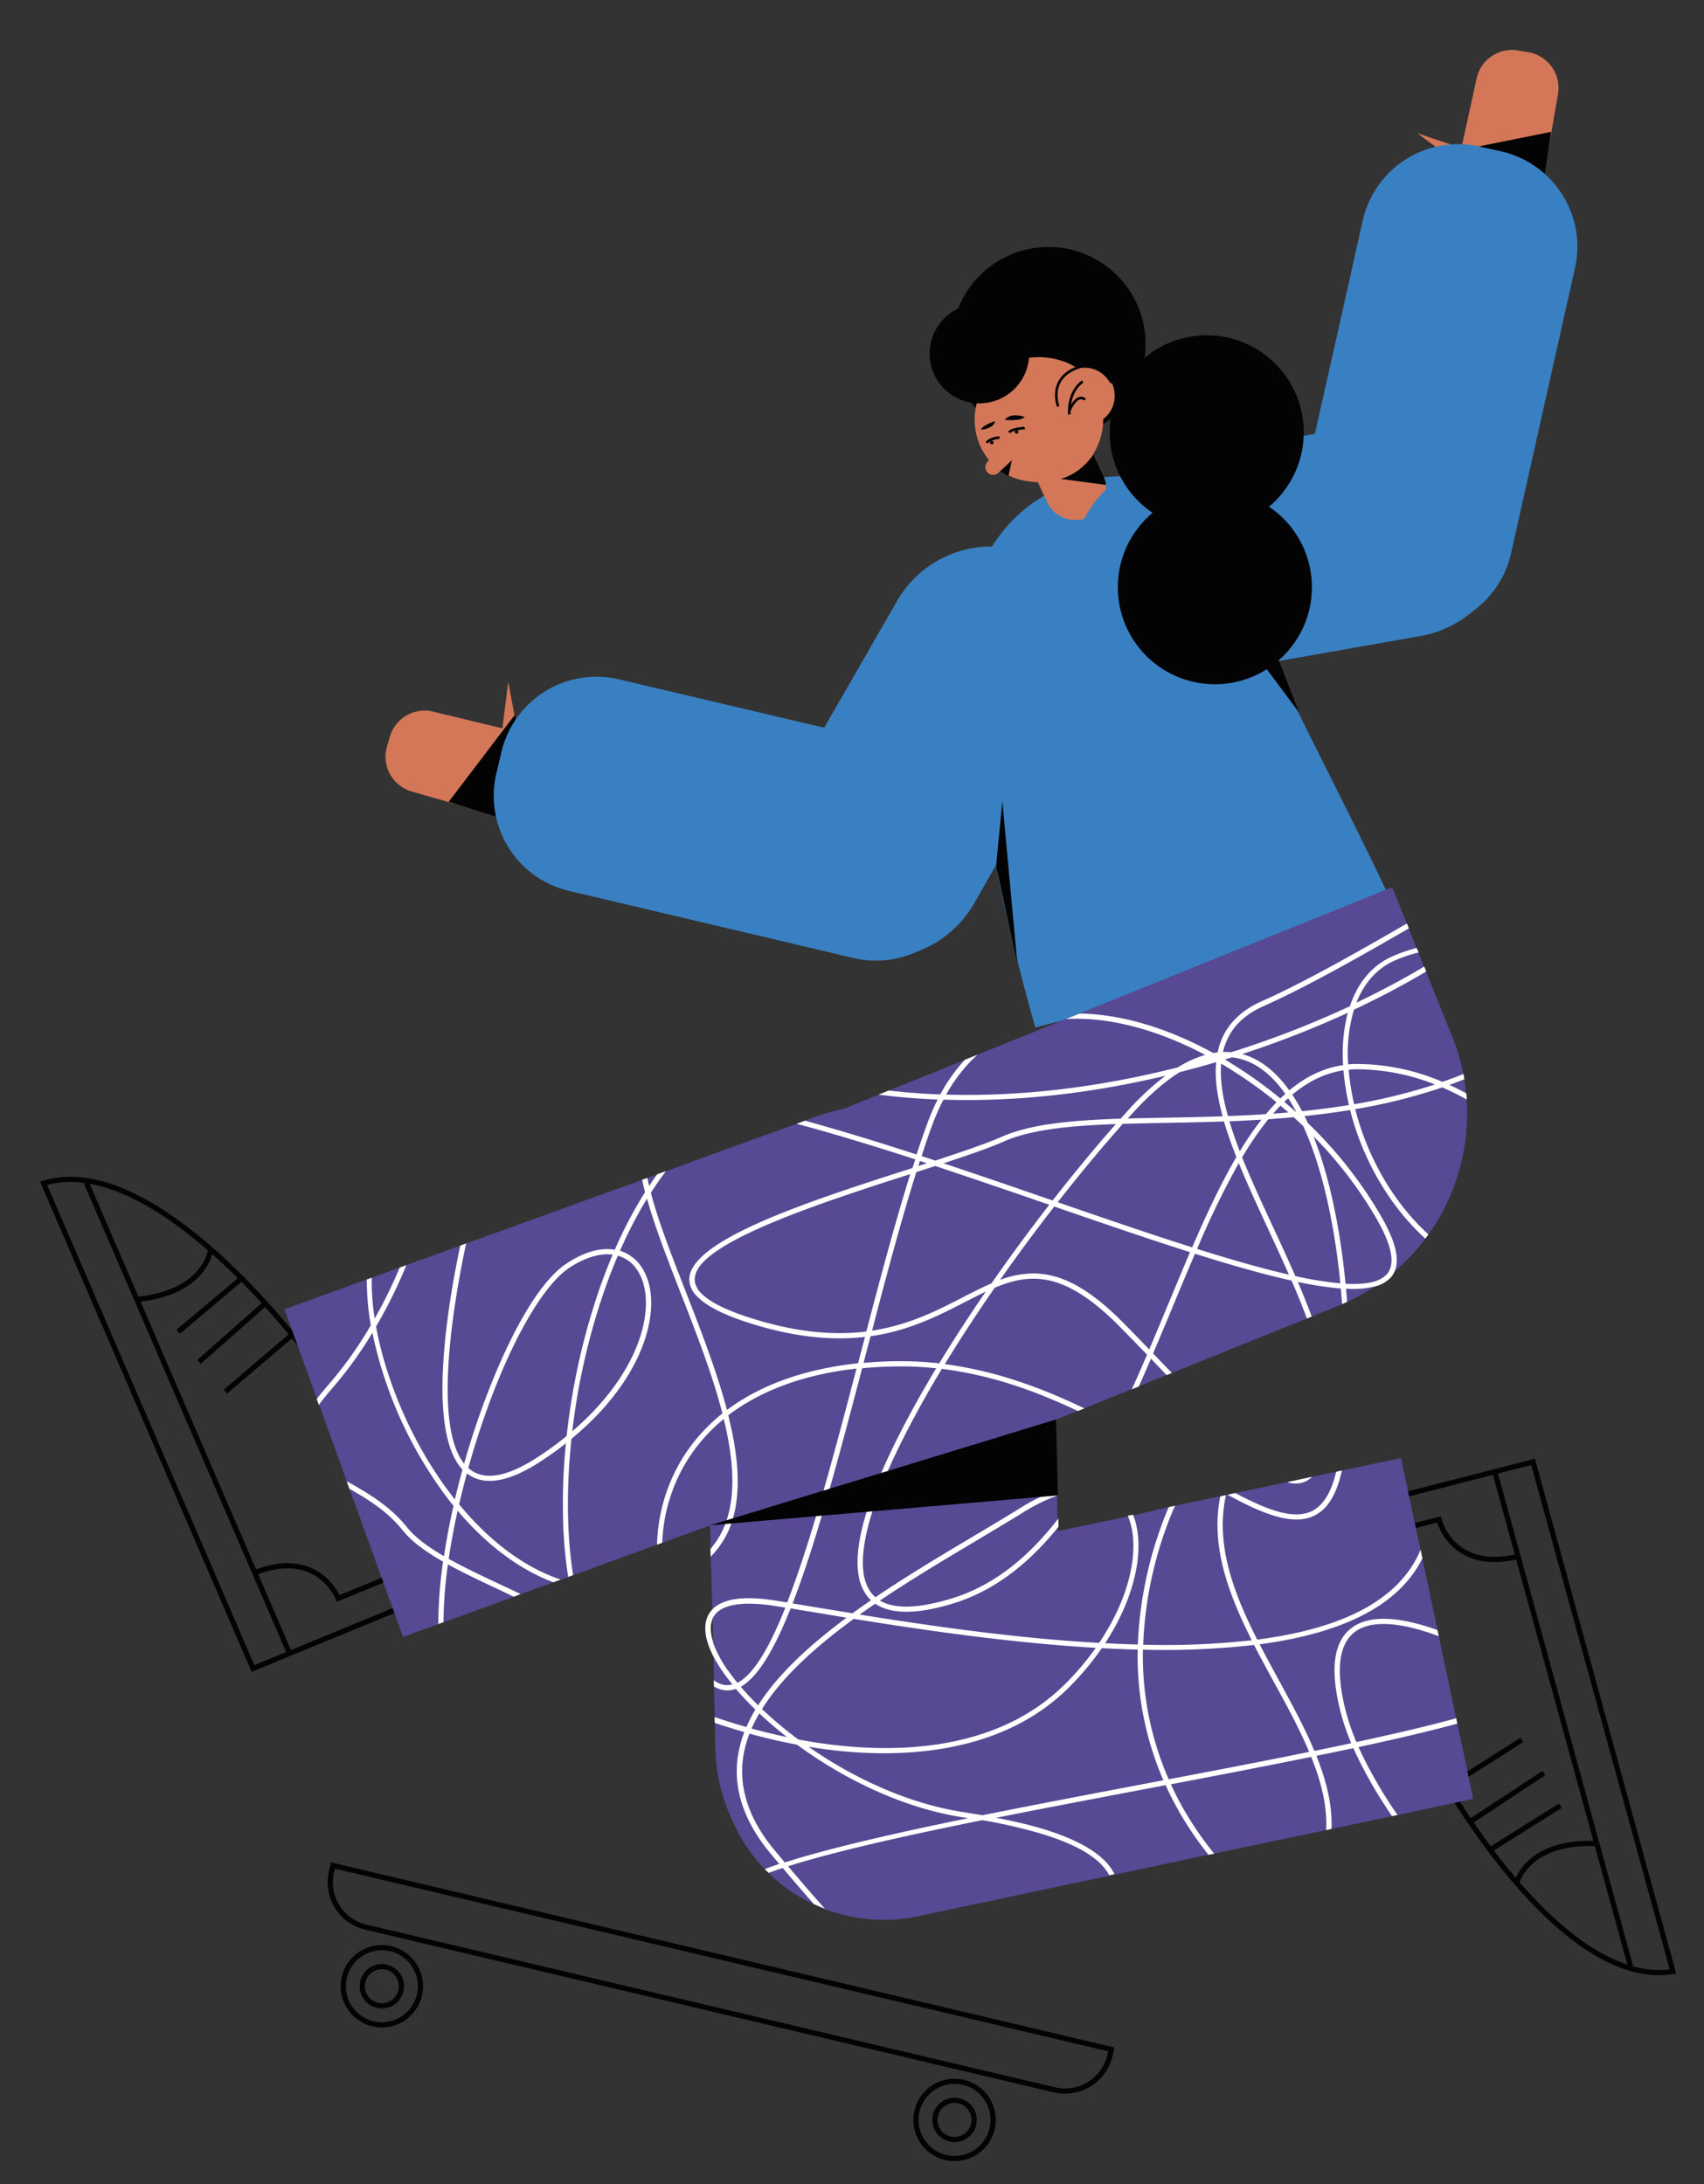 <svg id="personajes" xmlns="http://www.w3.org/2000/svg" viewBox="0 0 654.34 838.61"><rect x="0" y="0" width="654.34" height="838.61" fill="#333333" stroke="none"/><title>Mesa de trabajo 37</title><circle cx="402.63" cy="132.09" r="37.26" fill="#030303"/><path d="M408.51,671.39c0,1,0,1.94-.09,2.89l0,.46c0,.7-.1,1.39-.16,2.09,0,.39-.08.77-.13,1.16a60.16,60.16,0,0,1-1.87,9.8l-.09.36c-.12.42-.24.84-.37,1.27-.08.25-.15.51-.24.75-.14.46-.29.92-.45,1.37-.24.74-.5,1.46-.78,2.18a63.53,63.53,0,0,1-4,8.61c-.32.59-.66,1.17-1,1.75A66.54,66.54,0,0,1,384.82,721c-.41.34-.81.67-1.23,1-.62.51-1.27,1-1.91,1.48l-1.12.8c-1.66,1.17-3.36,2.27-5.14,3.29A65.19,65.19,0,0,1,363.31,733h0c-1.25.42-2.53.8-3.82,1.15h0a67.93,67.93,0,0,1-11.83,2.1c-1.45.13-2.9.22-4.38.25-1.3,0-2.6,0-3.88,0a67.7,67.7,0,0,1-16.78-2.67l-.46-.12-1.6-.51L320,733c-.84-.28-1.66-.57-2.49-.89h0c-.74-.28-1.44-.56-2.17-.87l-.16-.07c-1.54-.65-3.06-1.36-4.54-2.13-.7-.36-1.4-.74-2.08-1.13h0a66.55,66.55,0,0,1-12.26-8.86h0l-.11-.1c-.41-.36-.83-.75-1.23-1.14a2,2,0,0,1-.25-.25l-.09-.09h0c-1.25-1.21-2.45-2.46-3.6-3.77-.44-.51-.86-1-1.28-1.54-.29-.33-.56-.67-.83-1l-.33-.42c-.24-.3-.47-.61-.71-.93a65,65,0,0,1-7.12-11.95c-.18-.37-.35-.74-.51-1.12-.27-.6-.53-1.2-.75-1.82-.14-.32-.27-.64-.4-1a.88.88,0,0,1-.05-.15A64.45,64.45,0,0,1,275.42,680c-.12-.83-.23-1.67-.31-2.53s-.19-2-.25-3h0c0-.55-.06-1.09-.08-1.63v-.19l-.08-3.2-.07-2.66h0l-.05-2.15,0-.69-.06-2.31-.05-2.22-.22-8.67-.05-2,0-1.12-.05-2.4-.09-3.89,0-1.07,0-1-.08-3.39h0l-.13-5.48h0l-.22-8.67-.09-3.51-.08-3.28-.06-2.2L273,600.27l-.06-2.47v-.63l-.06-2.34v-.57l-.21-8.46-.36-14.33v-.1l0-1.66-.06-2.47-.31-12.31h0l0-1.82-.06-2.41-.07-2.8-.07-2.54-.25-10.16-.05-2.22L271,522.21l-.13-5v0l0-1.4-.06-2.36,0-.9-.31-12.37-.06-2.54-.13-5.2c0-1.11,0-2.22,0-3.34,0-.65,0-1.32.08-2,.06-1,.14-2.06.25-3.08s.22-1.91.36-2.86a65.14,65.14,0,0,1,12.62-29.81l0,0s0,0,0,0a66.12,66.12,0,0,1,18-16.29h0l.7-.42c.57-.34,1.15-.69,1.75-1,1-.58,2.1-1.14,3.18-1.67.92-.46,1.86-.89,2.81-1.3A67.24,67.24,0,0,1,321,426.91h0a68.34,68.34,0,0,1,26.59-1.14l.08,0h.1c1,.16,2,.33,2.93.53.7.14,1.38.28,2.05.45,1.56.37,3.1.79,4.62,1.27.64.2,1.27.41,1.9.63A66.49,66.49,0,0,1,378.4,439c.62.46,1.22.95,1.82,1.46s1.43,1.2,2.13,1.83c1,.95,2,1.91,3,2.93.62.63,1.23,1.29,1.84,2a68.6,68.6,0,0,1,4.72,5.88c.38.53.76,1.07,1.12,1.62.68,1,1.33,2.05,1.94,3.1h0c.51.86,1,1.73,1.47,2.62.68,1.3,1.33,2.62,1.93,4,.23.53.47,1.06.69,1.6.14.34.28.67.41,1,.29.73.56,1.46.82,2.2a61.52,61.52,0,0,1,1.85,6.2c.15.64.3,1.28.43,1.92A65.48,65.48,0,0,1,404,488.2c0,.34,0,.68,0,1v.63l.06,2V492l0,1.24,0,1,0,1,.42,16.53.13,4.88.05,1.72.26,10.82.06,2,.09,4.52,0,.82,0,1.39,0,.6,0,1.89.12,4.82.15,5.89.07,2.95.29,11.05v0h0l.08,3v.1l.1,3.93v.11l.05,2,.05,2.14.07,3.46,0,1.08.06,2.21.06,2.38h0l0,.73,0,1.44.06,2.22,0,1.32,0,1.66.06,2.31.08,3.42.05,1.93.17,6.7.47,19.26.09,3.36,0,1.14,0,.86.22,8.73.12,4.76.06,2.3.06,2.69.16,6.25.26,10.61.05,1.9C408.51,669.84,408.52,670.62,408.51,671.39Z" fill="#574994"/><path d="M116.13,517.44s-56.93-76.16-99.4-63.09l80.42,186.3,60.54-24.93Z" fill="none" stroke="#030303" stroke-miterlimit="10" stroke-width="2"/><line x1="33.14" y1="454.04" x2="110.95" y2="634.32" fill="none" stroke="#030303" stroke-miterlimit="10" stroke-width="2"/><line x1="111.59" y1="513.01" x2="86.59" y2="534.33" fill="none" stroke="#030303" stroke-miterlimit="10" stroke-width="2"/><line x1="101.45" y1="500.85" x2="76.41" y2="522.94" fill="none" stroke="#030303" stroke-miterlimit="10" stroke-width="2"/><line x1="93.22" y1="490.49" x2="68.4" y2="511.36" fill="none" stroke="#030303" stroke-miterlimit="10" stroke-width="2"/><path d="M80.83,480.06s-2,16.27-28,18.83" fill="none" stroke="#030303" stroke-miterlimit="10" stroke-width="2"/><path d="M154.66,603.55l-24.78,10.19s-7.57-19.28-31.74-10" fill="none" stroke="#030303" stroke-miterlimit="10" stroke-width="2"/><path d="M401.51,495.94a63.3,63.3,0,0,1-2.19,15.25c-.22.81-.46,1.62-.71,2.42-.18.61-.39,1.23-.6,1.84l0,0s0,0,0,0c-.43,1.28-.92,2.54-1.44,3.77a63.13,63.13,0,0,1-3.64,7.32c-.29.47-.56.94-.86,1.4-.46.75-.94,1.49-1.43,2.21s-.79,1.15-1.21,1.71a62.3,62.3,0,0,1-19.47,17.57l-1.19.67-.56.3c-.4.22-.81.43-1.22.63-1,.5-1.94,1-2.92,1.41h0c-.82.37-1.66.71-2.53,1-.38.17-.79.32-1.19.48l-.49.17-2,.71-.3.11-1.88.68-4.38,1.58-3.29,1.2-5,1.82-2.67,1h0L335.45,563l-6.07,2.2-1.43.52-.45.16-1.14.41L321,568.24l-1.65.61h0l-2.33.85-16.37,5.93-.32.12-1.26.45-.84.3-1.8.65-10.8,3.92-2.59.94-1.43.52-2.47.89h0l-6.49,2.35-.05,0-2.43.87-7.42,2.69-1.94.71-2.52.91-2.53.91,0,0-1.43.52-2,.73-17.5,6.34-1.65.59-3.25,1.19L228,602l-7.94,2.87-1.89.69-2.85,1h0l-.46.17-1.93.7-.44.16-4.86,1.76-1.57.57-1.19.43-2,.73-2.95,1.07-2.62,1-8.61,3.12-1.8.65-2.44.88-1.86.68-3.13,1.13h0l-2.31.83-2.5.9-1.76.64-2.59.94-2,.71L154.8,628.5l-.58-1.56h0L153,623.59v0h0l-16.74-46.21-.94-2.55-1.14-3.17h0l-1-2.87-.82-2.26-.53-1.48-.89-2.46L130,560l-6.78-18.73-.59-1.58-.11-.3-.81-2.25-12.47-34.41L131,494.86l1.93-.7.94-.34,1.51-.56,5.55-2,1.89-.68,2.51-.91,1.94-.7,6.28-2.28,2.56-.93,12.46-4.52,1.54-.55,6.7-2.43,2.25-.82,11.12-4,.42-.14,1.46-.52.1-.05,2.27-.82,2.56-.93,26.44-9.59,2.11-.76,4.59-1.66,6.58-2.38.94-.34.1,0h0l.5-.18,3.44-1.24,5-1.8,2-.71,3.77-1.37,3.36-1.21h0L265.87,446l2.22-.81,20.64-7.49,2.43-.87,6.59-2.4.3-.11,1.58-.56.58-.21.5-.19,1.07-.37,4-1.46h0l3.27-1.19,5.13-1.86c.29-.11.6-.22.9-.31q.94-.35,1.89-.63c1.25-.38,2.5-.74,3.76-1.05,1-.23,1.92-.44,2.88-.62,1.48-.3,2.94-.53,4.42-.7a61.14,61.14,0,0,1,13.78-.19c1.75.17,3.48.4,5.2.72h0l.52.1.08,0h.1c1.16.23,2.31.5,3.46.78.56.15,1.12.29,1.69.46q2.18.62,4.29,1.38c.63.22,1.25.46,1.87.71a64.5,64.5,0,0,1,7.1,3.32c.63.35,1.25.69,1.86,1.06.8.47,1.58.95,2.35,1.46.53.34,1,.69,1.56,1.06q2.44,1.69,4.72,3.62c.58.49,1.15,1,1.71,1.51a62.2,62.2,0,0,1,12.16,15.09h0c.49.85,1,1.71,1.41,2.6.1.18.19.36.28.54.24.48.49,1,.72,1.45.85,1.79,1.62,3.65,2.31,5.55l.41,1.17.69,1.86.28.78.14.38.65,1.8.15.44.12.34.21.55c.07.23.15.47.23.7a62.87,62.87,0,0,1,3.1,14.91c.07.67.12,1.35.15,2,0,.22,0,.43,0,.65,0,.68.05,1.34.06,2s0,1.26,0,1.9c0,0,0,0,0,0Z" fill="#574994"/><path d="M552.76,680.7s45.78,83.35,89.66,76.31L588.71,561.33,525.28,577.6Z" fill="none" stroke="#030303" stroke-miterlimit="10" stroke-width="2"/><line x1="626.13" y1="755.04" x2="574.16" y2="565.69" fill="none" stroke="#030303" stroke-miterlimit="10" stroke-width="2"/><line x1="556.65" y1="685.72" x2="584.37" y2="668.09" fill="none" stroke="#030303" stroke-miterlimit="10" stroke-width="2"/><line x1="564.99" y1="699.18" x2="592.87" y2="680.79" fill="none" stroke="#030303" stroke-miterlimit="10" stroke-width="2"/><line x1="571.7" y1="710.58" x2="599.18" y2="693.37" fill="none" stroke="#030303" stroke-miterlimit="10" stroke-width="2"/><path d="M582.52,722.64s4.25-15.84,30.31-14.76" fill="none" stroke="#030303" stroke-miterlimit="10" stroke-width="2"/><path d="M526.6,590.07l25.95-6.64s4.81,20.15,30,14.3" fill="none" stroke="#030303" stroke-miterlimit="10" stroke-width="2"/><path d="M565.69,690.73l-2.71.57-2.83.59-13.91,3-1.94.4-4.25.91-1.58.32-1.81.38-2.11.44-.41.09-1.95.42-20.89,4.42-2.06.44-5.31,1.12-1.6.33L493.48,706l-2.26.47L481,708.62l-1.62.34-10.1,2.13-2.15.45-.86.18-2.19.46-7.54,1.59-2.93.63-6.78,1.43-2.19.47-3.19.66-1.91.41L433,718.75l-1.63.35-3.29.69-2,.43-23.42,4.94-2,.42-.35.07L395,726.77l-13.92,3-2.37.5-9.57,2-2.24.47-.52.11-1.1.24-12.92,2.72a62.88,62.88,0,0,1-30.61-1.11l-1.07-.32-1.23-.39h0l-.3-.1h0c-.78-.25-1.55-.53-2.3-.82-.47-.17-.93-.35-1.39-.54s-1.08-.44-1.62-.69l-1.27-.58a63.22,63.22,0,0,1-14.93-9.71c-.48-.4-.93-.83-1.39-1.27s-.66-.61-1-1l0,0c-.5-.47-1-1-1.47-1.47l-.08-.08a62.54,62.54,0,0,1-9.41-12.56s0,0,0,0a63.32,63.32,0,0,1-3.52-7.27c-.23-.55-.45-1.11-.66-1.67s-.46-1.24-.67-1.88h0c-.11-.32-.22-.66-.33-1a.88.88,0,0,1-.05-.15c-.05-.13-.09-.25-.13-.38-.59-1.91-1.09-3.84-1.51-5.81l-.25-1.23-.41-1.94-.82-3.89a62.11,62.11,0,0,1-1-6.4c0-.23-.05-.46-.07-.69v0a61.13,61.13,0,0,1-.22-8.86c0-.14,0-.27,0-.41q0-.91.12-1.83c.06-.72.13-1.43.22-2.14.09-.9.22-1.79.36-2.68h0v0a60.3,60.3,0,0,1,1.6-7.22l.21-.73.37-1.21c.07-.23.15-.46.23-.69.35-1.07.73-2.12,1.13-3.16.24-.61.48-1.21.74-1.8l.15-.34c.54-1.25,1.12-2.47,1.74-3.68h0l0,0c.61-1.21,1.26-2.39,2-3.54a59.68,59.68,0,0,1,4.64-6.74c.2-.26.41-.53.63-.79l.39-.49c.34-.4.69-.81,1.05-1.21a61.53,61.53,0,0,1,7.74-7.48h0l1-.81c.73-.58,1.48-1.14,2.24-1.67.54-.39,1.08-.76,1.64-1.13l.42-.28h0c.78-.51,1.58-1,2.39-1.48a62.56,62.56,0,0,1,8.37-4.13c.38-.16.75-.31,1.14-.45l.72-.26c1.44-.54,2.91-1,4.39-1.45h0l.65-.18,1.1-.29h0l.89-.22c.4-.1.82-.2,1.26-.29l2.53-.56,1.48-.3h0l1.32-.28,2-.42,26.3-5.55,1.66-.35.73-.15,1.57-.34.93-.2,2.3-.48,1.73-.37,1.05-.22,1.23-.26.19,0,2-.42,9.39-2,5.61-1.18.32-.07,1.33-.27.86-.19,1.88-.39,11.17-2.36.36-.08,2-.43.87-.18,1.47-.31h.06l8.82-1.86,1.07-.22,1.52-.32.45-.1,9-1.9h.06l5.51-1.16.17,0,2-.41L447.31,579h0l1.46-.31,2.42-.51,2.85-.6.7-.15,1.35-.29.37-.07,12.05-2.54,2.17-.46.61-.13,3-.64h0l8.69-1.83,1.64-.35,9.54-2h0l8.53-1.81,1-.21.85-.18,8.43-1.78,2.16-.46,2.14-.45,1.85-.39,2.61-.56,5.31-1.11,10.92-2.31.34,1.63h0l.75,3.46v0l.53,2.5.72,3.4L545.47,595h0l.7,3.31,5.5,26,.33,1.53h0l.5,2.35,2.59,12.28.43,2,1.7,8.05.36,1.66.61,2.92h0l.79,3.7.18.87.29,1.38.13.61,4.82,22.85.65,3.14h0Z" fill="#574994"/><path d="M454.2,190.92a28,28,0,0,0-7.3-5c-9.46-4.32-21.81-3.41-31.66-1.14-15.63,3.6-28.19,14-36,27.89-23.13,41,18.35,181.87,18.35,181.87l142-37c-14.73-32.23-27.8-56.88-43.34-88.73-7.42-15.22-14-30.86-21.78-45.89C469.41,213.22,463.12,199.2,454.2,190.92Z" fill="#3980c2"/><path d="M417.92,198.55a11.95,11.95,0,0,0,6.78-12.36,11.13,11.13,0,0,0-.61-2.5,8.38,8.38,0,0,0-.4-1l-.91-2-2.9-6.24-.26-.55L398,184l3.23,6.93h0l.85,1.82A11.91,11.91,0,0,0,417.92,198.55Z" fill="#d47758"/><path d="M402.56,183.25l22.14,2.94a11.13,11.13,0,0,0-.61-2.5,8.38,8.38,0,0,0-.4-1l-.91-2-2.9-6.24A19.65,19.65,0,0,1,402.56,183.25Z" fill="#030303"/><rect x="374.27" y="136.45" width="49.35" height="49.35" rx="24.67" transform="translate(790.28 -17.68) rotate(133.45)" fill="#d47758"/><path d="M393.5,160.07s-5.45-1.93-7.66,1.16C385.84,161.23,391.82,161.87,393.5,160.07Z" fill="#030303"/><path d="M376.7,165s4.72-.23,5.44-3.26C382.14,161.7,377.41,163.08,376.7,165Z" fill="#030303"/><circle cx="390.39" cy="165.84" r="0.69" fill="#030303"/><circle cx="380.84" cy="169.93" r="0.69" fill="#030303"/><path d="M393.51,164.28c-.31.16-4.7.26-6.05,1.75" fill="none" stroke="#030303" stroke-miterlimit="10"/><path d="M383.82,168s-3.82.24-4.91,2.06" fill="none" stroke="#030303" stroke-miterlimit="10"/><polygon points="383.65 180.7 388.98 174.73 387.24 182.84 383.65 180.7" fill="#030303"/><path d="M377.6,174.29h9a3,3,0,0,1,3,3v0a3,3,0,0,1-3,3h-9a0,0,0,0,1,0,0v-6A0,0,0,0,1,377.6,174.29Z" transform="translate(785.07 45.47) rotate(137.02)" fill="#d47758"/><circle cx="416.79" cy="151.99" r="11.27" fill="#d47758"/><path d="M410.64,159.15s-.89-8.3,5.12-12.68" fill="none" stroke="#030303" stroke-miterlimit="10"/><path d="M416.67,153.46s-2.77-3-6,4.12" fill="none" stroke="#030303" stroke-miterlimit="10"/><path d="M406.35,156.05S402,145,414.49,140.92c0,0,7.64-2,12.4,6.09" fill="none" stroke="#030303" stroke-miterlimit="10"/><path d="M562,64.21c-.79-.47-17.82-13.09-17.82-13.09l17,5.74,5.84-26.73A13.89,13.89,0,0,1,583,19.39l3.91.67a13.9,13.9,0,0,1,11.36,16.06l-7.46,43.23Z" fill="#d47758"/><polygon points="556.58 60.58 592.64 70.45 595.63 50.63 554.67 58.86 556.58 60.58" fill="#030303"/><path d="M445.05,258.93c-.65-.14-1.3-.29-1.95-.47a41.93,41.93,0,0,1-12.38-5.52c-.63-.42-1.26-.85-1.87-1.3A41.88,41.88,0,0,1,416,236.15q-.52-1.1-1-2.22a42,42,0,0,1-2.48-8.6,42.42,42.42,0,0,1-.63-6.28c0-.23,0-.44,0-.66a41.49,41.49,0,0,1,1.32-10.77c.18-.7.39-1.39.6-2.07a41.91,41.91,0,0,1,13.23-19.68q.75-.62,1.53-1.2a41.51,41.51,0,0,1,17.82-7.73l7.92-1.39,3.6-.65,30.3-5.34,2.35-.42,22.52-4,2.09-.37L531,162a41.69,41.69,0,0,1,49,39.13c0,.35,0,.69,0,1a44.72,44.72,0,0,1-.14,4.5,41.4,41.4,0,0,1-4.5,15.6c-.42.81-.86,1.61-1.33,2.39a41.65,41.65,0,0,1-28.52,19.59l-.79.14-1.94.35-23.36,4.12-5.63,1-17.33,3.06-5.32.93-8.12,1.44-22.13,3.9A41.74,41.74,0,0,1,445.05,258.93Z" fill="#3980c2"/><path d="M568.14,56.26l5.48,1.23,2,.43.79.18A37.47,37.47,0,0,1,591.06,65c.54.4,1.05.83,1.56,1.26a37.66,37.66,0,0,1,8.72,10.94c.4.75.78,1.52,1.12,2.3h0a37.11,37.11,0,0,1,2.67,21.77c-.1.56-.2,1.13-.33,1.68l-.15.69-3.28,14.59-.45,2-7.25,32.31-.47,2.11-7.77,34.66-.42,1.9h0l-3.21,14.35-1.54,6.87c-.25,1.16-.57,2.3-.92,3.4-.24.71-.49,1.39-.75,2.07a37.41,37.41,0,0,1-15,18.1c-.55.35-1.1.68-1.67,1a37.43,37.43,0,0,1-26.52,3.86L527.18,239c-1.23-.28-2.43-.62-3.6-1h0a37.52,37.52,0,0,1-24.82-43.84L504.61,168l.88-3.94.19-.87.46-2,1.52-6.76,7.07-31.56.43-1.9,3.62-16.16.45-2,2.62-11.72h0l1.09-4.82v0l.36-1.59A37.52,37.52,0,0,1,568.14,56.26Z" fill="#3980c2"/><path d="M199.17,283.61c-.08-.92-4-21.75-4-21.75l-2.26,17.81-26.6-6.43a13.89,13.89,0,0,0-16.6,9.63l-1.11,3.81a13.89,13.89,0,0,0,9.49,17.23l42.14,12.17Z" fill="#d47758"/><polygon points="198.29 277.11 191.42 313.86 172.29 307.89 197.58 274.64 198.29 277.11" fill="#030303"/><path d="M354.77,218.82c.52-.41,1.05-.82,1.6-1.2a41.94,41.94,0,0,1,12.19-6q1.1-.33,2.19-.6a41.85,41.85,0,0,1,20.11.1c.78.2,1.56.42,2.33.67a41.53,41.53,0,0,1,8.2,3.61,42,42,0,0,1,5.22,3.55l.51.41a41.06,41.06,0,0,1,7.4,7.93c.43.58.83,1.18,1.22,1.79a42,42,0,0,1,6.6,22.77c0,.64,0,1.29-.06,1.94a41.47,41.47,0,0,1-5.5,18.63l-4,7L411,282.61l-15.34,26.67-1.19,2.07L383,331.17,382,333l-8,14a41.77,41.77,0,0,1-57,15.38,39.9,39.9,0,0,1-4.42-2.94c-.29-.2-.55-.41-.82-.62a40.33,40.33,0,0,1-3.36-3,41.09,41.09,0,0,1-9.08-13.46c-.36-.84-.68-1.69-1-2.54a41.7,41.7,0,0,1,3.27-34.46l.4-.69,1-1.71,11.82-20.56,2.85-5,8.77-15.25,2.7-4.69,4.1-7.15,11.2-19.48A41.64,41.64,0,0,1,354.77,218.82Z" fill="#3980c2"/><path d="M192.55,288.74l-1.29,5.47-.46,1.94-.19.79a37.45,37.45,0,0,0-.23,16.24c.13.65.29,1.29.46,1.94a37.35,37.35,0,0,0,6,12.62c.5.7,1,1.37,1.58,2h0a37.21,37.21,0,0,0,18.42,11.91c.54.15,1.1.3,1.65.43l.69.17,14.56,3.42,2,.48L268,353.76l2.1.5,34.57,8.15,1.89.45h0l14.32,3.38,6.85,1.62c1.15.27,2.31.49,3.46.65.74.1,1.46.17,2.19.23a37.38,37.38,0,0,0,22.83-5.57c.55-.34,1.09-.7,1.61-1.07a37.41,37.41,0,0,0,15.06-22.17l1.93-8.2c.29-1.23.51-2.45.68-3.68,0,0,0,0,0,0a37.56,37.56,0,0,0-28.6-41.47l-26.08-6.14-3.93-.94-.87-.2-2-.47-6.75-1.58-31.48-7.43-1.89-.44-16.12-3.8-2-.47-11.69-2.76h0l-4.82-1.13h0l-1.58-.37A37.52,37.52,0,0,0,192.55,288.74Z" fill="#3980c2"/><polygon points="491.19 253.84 472.49 238.21 498.82 273.56 491.19 253.84" fill="#030303"/><polygon points="382.49 332.6 384.91 307.67 390.64 369.77 382.49 332.6" fill="#030303"/><path d="M548.54,474c-.39.54-.78,1.08-1.19,1.61a78.88,78.88,0,0,1-11.77,12.56,80.07,80.07,0,0,1-7.74,5.85,78.7,78.7,0,0,1-10.5,5.88c-.64.3-1.29.59-1.94.87s-1.29.56-1.94.82l-6.18,2.49-1.9.77-1.17.47-.48.19-1.85.75-.51.2-36.94,14.91-1.84.74-6.34,2.56-2,.79L450,527.18l-2,.81-10.73,4.33-2.68,1.08-18.2,7.34-2.53,1-8.48,3.42-10.77,4.35-14.85,6-15.06,6.08a70.37,70.37,0,0,1-24.61,5.12c-.74,0-1.47,0-2.21,0a70.83,70.83,0,0,1-10.41-.84,69.77,69.77,0,0,1-6.9-1.43c-.65-.17-1.29-.35-1.93-.54q-2.54-.72-5-1.65c-.63-.23-1.27-.47-1.89-.73a70.72,70.72,0,0,1-26-18.25q-.69-.75-1.35-1.53l-.84-1c-.42-.52-.84-1-1.25-1.58a69.49,69.49,0,0,1-5.77-8.8c-.38-.69-.76-1.4-1.13-2.12-.21-.41-.41-.82-.61-1.23-.57-1.17-1.11-2.37-1.63-3.59l-.38-.93c-.13-.31-.25-.63-.37-.94-.56-1.43-1.06-2.88-1.52-4.32v0c-.54-1.71-1-3.44-1.42-5.16v0a70.23,70.23,0,0,1-1.82-14.25c0-1.08,0-2.16,0-3.23a69.33,69.33,0,0,1,.6-7.77c.16-1.23.36-2.45.59-3.67a70.63,70.63,0,0,1,2.9-10.74c.21-.62.45-1.24.69-1.87a70.23,70.23,0,0,1,11.17-19.15l0,0s0,0,0,0a69.75,69.75,0,0,1,14.59-13.43c.61-.42,1.22-.82,1.85-1.23a68.9,68.9,0,0,1,8.15-4.49c.95-.45,1.91-.87,2.89-1.27l.74-.31,3.43-1.39,1.86-.74,3.78-1.53h0l2.63-1.07,13.75-5.54,3.86-1.56L362.93,410l1.82-.75,5.74-2.32,4.83-1.94,22.14-8.93,2-.82,9.79-4,5.25-2.12,46.57-18.78,3.19-1.29,38-15.34,1.86-.74,30.46-12.29,5.59,13.85.75,1.88,3,7.51.77,1.89,1.79,4.45.37.92.39,1,.37.91,9.93,24.61a81,81,0,0,1,4,12.89c.13.6.26,1.21.38,1.82,0,.25.09.5.14.75.08.42.15.83.22,1.25q.45,2.71.72,5.43c.07.8.14,1.59.19,2.38A79.92,79.92,0,0,1,548.54,474Z" fill="#574994"/><circle cx="463.38" cy="166" r="37.26" fill="#030303"/><circle cx="466.51" cy="225.48" r="37.26" fill="#030303"/><circle cx="376.09" cy="135.77" r="19.11" fill="#030303"/><path d="M121.39,751.35H428.53a0,0,0,0,1,0,0v2.44a17.69,17.69,0,0,1-17.69,17.69H139.08a17.69,17.69,0,0,1-17.69-17.69v-2.44A0,0,0,0,1,121.39,751.35Z" transform="translate(182.43 -42.82) rotate(13.29)" fill="none" stroke="#030303" stroke-miterlimit="10" stroke-width="2"/><circle cx="146.63" cy="762.67" r="14.83" fill="none" stroke="#030303" stroke-miterlimit="10" stroke-width="2"/><circle cx="146.63" cy="762.67" r="7.53" fill="none" stroke="#030303" stroke-miterlimit="10" stroke-width="2"/><circle cx="366.55" cy="814" r="14.83" fill="none" stroke="#030303" stroke-miterlimit="10" stroke-width="2"/><circle cx="366.55" cy="814" r="7.53" fill="none" stroke="#030303" stroke-miterlimit="10" stroke-width="2"/><path d="M268.86,483.13c-2.7,2.72-4.2,5.47-4.17,8.23a9.41,9.41,0,0,0,3,6.44c0-1.08,0-2.16,0-3.23a6.41,6.41,0,0,1-1-3.23,7.86,7.86,0,0,1,1.58-4.54C268.43,485.57,268.63,484.35,268.86,483.13Zm4.88,147.27h0c-.87-2.75-1.34-6-.22-8.67l-.09-3.51c-.14.15-.28.31-.41.48-2.66,3.3-2.86,8.15-.58,14,.4,1,.88,2.07,1.43,3.16Zm-4.88-147.27c-2.7,2.72-4.2,5.47-4.17,8.23a9.41,9.41,0,0,0,3,6.44c0-1.08,0-2.16,0-3.23a6.41,6.41,0,0,1-1-3.23,7.86,7.86,0,0,1,1.58-4.54C268.43,485.57,268.63,484.35,268.86,483.13Zm4.88,147.27h0c-.87-2.75-1.34-6-.22-8.67l-.09-3.51c-.14.15-.28.31-.41.48-2.66,3.3-2.86,8.15-.58,14,.4,1,.88,2.07,1.43,3.16Zm0,0h0c-.87-2.75-1.34-6-.22-8.67l-.09-3.51c-.14.15-.28.31-.41.48-2.66,3.3-2.86,8.15-.58,14,.4,1,.88,2.07,1.43,3.16Zm0,0h0c-.87-2.75-1.34-6-.22-8.67l-.09-3.51c-.14.15-.28.31-.41.48-2.66,3.3-2.86,8.15-.58,14,.4,1,.88,2.07,1.43,3.16Zm285.72,30.75-.29-1.38c-10.65,2.94-23.79,6-38.31,9.13a84.36,84.36,0,0,1-4.34-12.9c-3.68-15.11-2.33-25,4-29.56,2.81-2,6.49-2.87,10.77-2.87,6.14,0,13.48,1.8,21.2,4.7l-.5-2.35h0c-13.31-4.81-25.41-6.24-32.63-1.1s-8.68,15.68-4.8,31.66a87.84,87.84,0,0,0,4.3,12.86c-4.59,1-9.32,2-14.14,2.95C501,663.33,496,654.24,491,645c-2.47-4.52-4.94-9.07-7.3-13.63,29.36-3.92,52.87-13.6,62.5-33l-.7-3.31c-8.55,20.56-32.46,30.6-62.73,34.51-9.2-18.17-16.13-36.7-12-55.46l-2.17.46c-3.81,18.8,3,37.23,12.08,55.26a302.26,302.26,0,0,1-41.69,1.69A147.73,147.73,0,0,1,448.05,586q1.45-4.05,3.18-7.81l-2.42.51c-.95,2.16-1.83,4.36-2.64,6.62a150,150,0,0,0-9.24,46.13c-4.16-.11-8.33-.28-12.54-.5,12.21-18.67,15.45-37.67,10.68-49.35l-2,.41c4.9,11.24,1.54,30.2-11,48.82-4.85-.27-9.72-.61-14.58-1-27.52-2.23-54.8-6.26-77.37-9.88,2-1.4,3.94-2.79,6-4.16,6,4.09,15.79,4.12,29.32.08,15.72-4.71,28.58-14.68,39.59-27.91.48-.58,1-1.16,1.43-1.75l0-.73h0l-.06-2.38q-2.24,2.88-4.56,5.55c-10.41,12-22.45,21-37,25.3-12.39,3.71-21.42,3.91-26.94.62,9.8-6.6,20.05-12.85,29.91-18.75,2.44-1.47,4.85-2.9,7.23-4.32,6.28-3.74,12.2-7.27,17.7-10.67a70.42,70.42,0,0,1,13.4-6.62l-.05-2v-.11a71.31,71.31,0,0,0-14.4,7c-5.48,3.4-11.4,6.92-17.67,10.65-4,2.38-8.08,4.81-12.22,7.31-8.53,5.15-17.24,10.56-25.63,16.24a11.82,11.82,0,0,1-2.29-2.68,16.87,16.87,0,0,1-2.34-7.17c-1-8.53,1.89-21,8.58-36.75.88-2.08,1.83-4.21,2.85-6.41,4-8.59,8.94-18,14.88-28.24q1.86-3.19,3.83-6.45a148.66,148.66,0,0,1,27.72,6.3c5.4,1.76,10.68,3.77,15.83,6q4.39,1.86,8.66,3.89l2.53-1q-5.52-2.65-11.25-5.08c-4.75-2-9.6-3.83-14.56-5.46a151.07,151.07,0,0,0-27.79-6.46c5.81-9.52,12.29-19.42,19.18-29.35,6.41-2.69,12.61-4.19,19.4-3.06.89.14,1.78.34,2.69.57,7.49,2,15.78,7.21,25.91,17.47,3.61,3.67,7.12,7.27,10.47,10.74q-2.88,6.71-5.85,13.29l2.68-1.08q2.37-5.28,4.67-10.65L448,528l2-.81c-2.31-2.41-4.71-4.92-7.2-7.5,2.66-6.23,5.27-12.51,7.87-18.77,2.74-6.59,5.46-13.13,8.21-19.51,13.74,4.33,26.28,7.92,37.08,10.3,2.13,4.91,4.13,9.78,5.89,14.57l1.85-.75c-1.61-4.38-3.42-8.83-5.34-13.3a128.69,128.69,0,0,0,16.51,2.52c.19,2,.36,4,.5,6,.65-.28,1.3-.57,1.94-.87-.12-1.69-.26-3.37-.41-5.05a36.86,36.86,0,0,0,10.91-.83,12,12,0,0,0,6.41-3.67,8.85,8.85,0,0,0,1.33-2.18c2-4.6.34-11.39-4.91-20.64a162.36,162.36,0,0,0-28.42-36.29c-.42-.91-.84-1.8-1.28-2.68,5.79-.6,11.64-1.36,17.5-2.32,4.57,18.1,14.47,36.24,28.88,49.37.41-.53.8-1.07,1.19-1.61-14-12.8-23.62-30.45-28.1-48.09a216.34,216.34,0,0,0,33.42-8.35,96.8,96.8,0,0,1,9.41,4.66c0-.79-.12-1.58-.19-2.38q-3.17-1.73-6.48-3.24,2.89-1,5.76-2.19c-.07-.42-.14-.83-.22-1.25,0-.25-.09-.5-.14-.75-2.68,1.08-5.38,2.08-8.09,3a84.19,84.19,0,0,0-32.66-6.86c-1.19,0-2.36.05-3.52.16a58.83,58.83,0,0,1,2.23-21c9.79-4.59,19.09-9.52,27.75-14.66l-.37-.91-.39-1c-8.15,4.86-16.88,9.51-26.05,13.88,2.94-7.47,7.79-13,14.3-16a57,57,0,0,1,9.59-3.29L544,364a59.87,59.87,0,0,0-9.64,3.36c-7.57,3.43-13,10.05-16,19a372.51,372.51,0,0,1-38.48,15.36c-2.29.77-4.64,1.54-7.07,2.3-.73-.06-1.46-.09-2.2-.09-.32,0-.64,0-1,0a26.46,26.46,0,0,1,1-3.21c2.4-6.39,7.21-11.11,14.71-14.44,16-7.13,36.4-18.63,55.69-29.81l-.75-1.88c-19.32,11.2-39.73,22.74-55.76,29.86-7.89,3.51-13.2,8.75-15.76,15.57a28.88,28.88,0,0,0-1.18,4.07c-.55.06-1.11.14-1.66.24-17.64-9.68-35.38-14.92-51.34-15.15l-5.25,2.12c16.63-1,35.37,4.19,53.49,13.75a43,43,0,0,0-10.54,4.8c-25.6,6.5-56.27,11.4-88.93,10.45a60.38,60.38,0,0,1,12-15.3l-4.83,1.94a64.66,64.66,0,0,0-9.43,13.29c-6.54-.24-13.15-.72-19.82-1.48l-3.86,1.56c7.63,1,15.19,1.58,22.66,1.88q-1.43,2.82-2.67,5.87c-.06.12-.11.24-.16.37-.38.95-.76,1.92-1.12,2.91-1.38,3.77-2.76,7.77-4.13,11.95-14-4.53-27.67-8.76-40.81-12.39l-1-.29-1-.29-3.27,1.19,1.5.4,1,.26c13.82,3.77,28.31,8.23,43.08,13-.36,1.09-.71,2.19-1.06,3.31l-1.47.47C319.66,458.35,285,469.52,271,481.18a27.31,27.31,0,0,0-2.14,1.95c-2.7,2.72-4.2,5.47-4.17,8.23a9.41,9.41,0,0,0,3,6.44,19.76,19.76,0,0,0,2.82,2.4c4.3,3.11,11,6,20.22,8.72,16.51,4.88,30,5.74,41.43,4.42q-.94,3.57-1.87,7.12l-.79,3c-18.75,2-34.68,7.31-47.16,15.68q-1.63,1.1-3.18,2.25c-1.25-4.72-2.72-9.54-4.33-14.4-1.24-3.72-2.56-7.46-3.93-11.2-.46-1.26-.92-2.51-1.39-3.76v0c-2.05-5.48-4.18-10.95-6.28-16.32C258,482.28,252.86,469.18,249.93,458q2.81-4.38,5.79-8.31l-3.36,1.21q-1.58,2.17-3.09,4.49c-.25-1.06-.48-2.1-.68-3.12l-2,.71q.48,2.32,1.11,4.77a169.9,169.9,0,0,0-11.62,22.11c-4.9-.84-11.07.42-18.4,5.2-15,9.78-30.6,45.66-39.46,76.92-12.17-15.24-3.79-63.07.77-84.51l-2.25.82c-4.82,22.74-13,71.16.84,86-1,3.73-2,7.56-2.91,11.45-.72-.91-1.41-1.8-2.06-2.67-14.46-19.2-24.43-43-28.2-63.72a185.36,185.36,0,0,0,11.63-23.55l-2.56.93a182.39,182.39,0,0,1-9.59,19.55,90.34,90.34,0,0,1-1.14-15.66l-1.89.68a97.69,97.69,0,0,0,1.54,17.56,149.3,149.3,0,0,1-16.17,22.72c-1.74,2-3.27,3.85-4.6,5.63l.81,2.25q2.2-3,5.29-6.56A149.38,149.38,0,0,0,143,511.75a159.56,159.56,0,0,0,28.06,62.48c1,1.34,2,2.66,3.09,3.94-1.45,6.4-2.7,12.93-3.66,19.36-6-3.47-11-7.11-14.16-11.07-6.73-8.4-15.42-13.37-23.19-17.7l1,2.87h0c7.07,4,14.66,8.68,20.58,16.08,3.47,4.33,9,8.25,15.42,11.94a168.68,168.68,0,0,0-1.83,23.93l2-.71A166,166,0,0,1,172,600.69c5.8,3.21,12.26,6.25,18.62,9.24,2.25,1.06,4.48,2.11,6.66,3.16l2.62-1c-2.74-1.34-5.57-2.67-8.43-4-6.57-3.09-13.25-6.24-19.17-9.54.91-6.12,2.08-12.34,3.43-18.47,10.29,12.16,21.9,21.19,33.89,26.32.95.41,1.9.79,2.85,1.15l.44-.16,1.93-.7.46-.17c-16.88-5.69-30.13-18.13-39-28.89.93-4,1.93-8,3-11.89l.53.39c6.49,4.61,16,2.82,28.32-5.33q5-3.3,9.17-6.62a230.94,230.94,0,0,0-1,32.11,165.35,165.35,0,0,0,1.87,19.2l1.89-.69c-2.42-15.17-2.65-33.3-.63-52.34,15.07-12.4,22.58-24.52,26.3-33.17,5.49-12.75,5.75-25,.67-32.68a15.39,15.39,0,0,0-8.33-6.35,168.1,168.1,0,0,1,10.36-20c3,10.73,7.79,23.05,12.89,36.15,3.3,8.46,6.68,17.14,9.7,25.75,2.44,6.95,4.64,13.85,6.37,20.56a68.52,68.52,0,0,0-5.73,5.12,65.59,65.59,0,0,0-12.59,17.51,67.19,67.19,0,0,0-6.79,27.76l2-.73a64.82,64.82,0,0,1,6.56-26.14,63.43,63.43,0,0,1,10.86-15.6,65.41,65.41,0,0,1,6.2-5.77c3.5,14.35,4.7,27.68,1.22,38.5h0a32.06,32.06,0,0,1-6.32,11.4l.06,2.34v.63a33.61,33.61,0,0,0,8.72-15.27c3.07-11.14,1.66-24.62-1.95-39,1.25-1,2.55-1.89,3.88-2.78,12-8,27.34-13.19,45.37-15.19-3.4,13-6.82,26-10.27,38.36q-.81,2.91-1.62,5.77c-4.68,16.53-9.42,31.82-14.23,44.36-.16.44-.33.88-.5,1.31l-1.14-.18-3.62-.58c-12.08-1.9-20.19-.69-24.13,3.6-.14.15-.28.31-.41.48-2.66,3.3-2.86,8.15-.58,14,.4,1,.88,2.07,1.43,3.16h0a57,57,0,0,0,5,7.9c.75,1,1.56,2.05,2.41,3.1l-.49.11a7.13,7.13,0,0,1-3.05,0,9.6,9.6,0,0,1-3.6-1.73l.05,2.4a10.77,10.77,0,0,0,2.95,1.23,9,9,0,0,0,4,.11,11.67,11.67,0,0,0,1.48-.41c2.22,2.6,4.72,5.27,7.47,7.94a58.08,58.08,0,0,0-3.43,6.7q-6-1.7-11.74-3.67c-.16,0-.32-.1-.47-.15l.05,2.22.2.07c3.69,1.26,7.42,2.42,11.16,3.49a43.94,43.94,0,0,0-2.33,8.44c-2.2,12.83,2,25.67,12.39,38.17q1.71,2.07,3.38,4c-1.66.55-3.23,1.11-4.72,1.66h0l-.85.31c.46.5,1,1,1.47,1.47l0,0,.92-.34q2.11-.76,4.49-1.54,5.19,6.15,10,11.65l1.9,2.16,1.27.58c.54.25,1.07.46,1.62.69s.92.37,1.39.54l-1.64-1.84q-5.94-6.69-12.48-14.45c17.88-5.66,44.59-11.63,74.55-17.69a200.49,200.49,0,0,1,22,5c14.5,4.31,23.35,9.65,26.78,16.14l2-.43c-3.5-7.09-12.69-12.88-27.81-17.46A179.83,179.83,0,0,0,382.51,698c7.12-1.43,14.41-2.86,21.79-4.28,11.85-2.29,23.93-4.58,35.95-6.86l7.34-1.4a124.61,124.61,0,0,0,10.58,18.76q2.82,4.13,5.91,8l2.19-.46q-3.39-4.14-6.45-8.63a122.29,122.29,0,0,1-10.2-18c19.85-3.78,37.87-7.27,53.88-10.52,3.85,9.53,6.22,18.89,5.74,28.1l2.06-.44c.38-9.24-2-18.58-5.8-28.07q7.39-1.5,14.18-2.95a169.41,169.41,0,0,0,14.87,26.09l2.11-.44a170.89,170.89,0,0,1-15-26.07c15-3.21,27.73-6.2,37.91-9ZM217.6,551.4A130.92,130.92,0,0,1,207,559.16c-11.54,7.65-20.31,9.46-26.06,5.37a12.84,12.84,0,0,1-1.1-.88l.3-1.06c10.52-37.17,26.05-67.67,38.65-75.9,6-3.91,11.71-5.55,16.48-4.94q-2.37,5.56-4.5,11.51A258.16,258.16,0,0,0,217.6,551.4Zm27.15-63.66c7.83,11.9,2.5,38.3-25,61.83a256,256,0,0,1,12.9-55.64q2.19-6.12,4.61-11.77A13,13,0,0,1,244.75,487.74ZM407.57,631.81q6.62.54,13.22.92A107,107,0,0,1,408.63,647l-.66.63c-25.62,24.58-64.85,27.16-101.41,20.29a153,153,0,0,1-13.95-11.68c7.71-12.35,20.55-23.91,35.24-34.63C350.91,625.3,379.09,629.52,407.57,631.81Zm41.28-131.66c-2.49,6-5,12-7.53,18-3.18-3.29-6.48-6.7-9.89-10.15C420.78,497.18,412,491.81,404,489.86c-.94-.23-1.87-.42-2.78-.55a29.48,29.48,0,0,0-4.45-.34,37.2,37.2,0,0,0-12.74,2.47c4.38-6.24,8.91-12.47,13.53-18.63l2.75-3.64,4.53-5.88c18.4,6.34,36.05,12.41,52.12,17.51C454.27,487.12,451.57,493.61,448.85,500.15ZM404,460.88l-9-3.1h0l-4.46-1.54h0c-9.42-3.23-18.85-6.45-28.22-9.56,6-2,11.46-3.82,16.06-5.53l1.84-.69q2.91-1.12,5.27-2.16c10.51-4.63,25.45-6.05,43-6.68-8.09,9.17-16.27,19.07-24.27,29.31Zm53.77,18.06c-16.12-5.1-33.7-11.14-51.61-17.32,8.25-10.55,16.7-20.72,25-30.09,5.3-.16,10.81-.26,16.49-.37,7.15-.13,14.63-.27,22.35-.55,1.29,4.4,2.92,8.95,4.77,13.64C468.78,454.53,463.23,466.39,457.79,478.94Zm14.3-48.4q6.07-.24,12.31-.61a125.23,125.23,0,0,0-8.3,12.15C474.57,438.12,473.21,434.26,472.09,430.54Zm-12.38,49a333.19,333.19,0,0,1,16-32.94c3.36,8.25,7.36,16.88,11.43,25.66,2.64,5.7,5.31,11.45,7.82,17.17C484.62,487.06,472.65,483.62,459.71,479.55Zm69.22-11c5.62,9.9,6.89,16.81,3.78,20.55-2.61,3.14-8.15,4.26-16,3.84-2-20.64-6-40.76-12.34-56.65A157.69,157.69,0,0,1,528.93,468.53ZM511,467.25c1.59,8.13,2.83,16.73,3.7,25.53a137.83,137.83,0,0,1-17.29-2.8c-2.69-6.18-5.57-12.39-8.43-18.56-4.29-9.26-8.51-18.36-12-27a122.25,122.25,0,0,1,10.07-14.67q4.81-.31,9.71-.77,1.86,1.69,3.68,3.43C504.77,441.81,508.33,453.52,511,467.25Zm-16.26-40.09c-1.95.17-3.91.32-5.86.46.93-1.06,1.87-2.09,2.83-3.07Q493.25,425.84,494.75,427.16Zm-1.56-4.07,1.47-1.38q1.59,2.42,3.09,5.17l-.17,0Q495.41,425,493.19,423.09Zm28.06-12.51A81.54,81.54,0,0,1,551,416.41,218.18,218.18,0,0,1,520,424a90.86,90.86,0,0,1-1.79-10.22c-.13-1-.22-2-.31-3C519,410.63,520.11,410.58,521.25,410.58ZM518,424.3c-6,1-12,1.75-18,2.36a71.69,71.69,0,0,0-3.75-6.32c5.95-5,12.43-8.27,19.65-9.36q.12,1.49.3,3A95,95,0,0,0,518,424.3Zm-37.5-20.72a375.58,375.58,0,0,0,37.06-14.7,62.48,62.48,0,0,0-1.8,20.09c-7.63,1.11-14.45,4.53-20.66,9.71-4.15-5.78-8.91-10.13-14.3-12.57a25.09,25.09,0,0,0-3.8-1.37ZM473,406a22.52,22.52,0,0,1,7,1.91c4.9,2.22,9.45,6.31,13.56,12.11-.64.56-1.26,1.15-1.89,1.76a171.79,171.79,0,0,0-16.2-11.8c-1.7-1.09-3.4-2.15-5.11-3.16Zm-4.05,2.43a169.69,169.69,0,0,1,21.24,14.82q-2.07,2.14-4.06,4.54c-4.93.33-9.8.57-14.58.75C469.48,421.25,468.44,414.48,468.92,408.45ZM453,411.69c4.84-1.23,9.5-2.52,14-3.84-.58,6.27.44,13.26,2.5,20.78-7.52.27-14.83.4-21.82.53-5,.1-9.89.19-14.61.32l1.27-1.41Q444.1,417.24,453,411.69ZM358,432c.36-1,.73-1.95,1.11-2.89.06-.15.12-.3.19-.45q1.38-3.36,3-6.42c31.06,1,60.34-3.24,85.26-9.2a104.66,104.66,0,0,0-14.69,13.68l-2.54,2.83c-18.54.6-34.4,2-45.59,6.91q-2.76,1.21-6.29,2.53l-1.73.64c-5,1.84-11,3.84-17.55,6l-5.26-1.73C355.22,439.73,356.59,435.75,358,432Zm-4.73,13.79,2.66.87-3.29,1.06Zm-1.37,4.27,7.25-2.34C370,451.33,381,455.08,392,458.84l4.53,1.56,6.39,2.2q-1.69,2.17-3.36,4.37-1.38,1.8-2.73,3.6c-5.55,7.34-10.94,14.79-16.1,22.21-3.62,1.55-7.28,3.43-11.09,5.4-9.61,4.95-20.5,10.57-34.76,12.75C340.42,489.65,346.12,468.36,351.87,450.07ZM291.27,507q-15-4.42-20.84-9.34a12.1,12.1,0,0,1-2.76-3.09,6.41,6.41,0,0,1-1-3.23,7.86,7.86,0,0,1,1.58-4.54,17.55,17.55,0,0,1,2.37-2.76c12.14-11.71,49.88-23.87,78.79-33.18l.11,0c-5.7,18.26-11.33,39.36-16.85,60.41C321.32,512.66,307.84,511.9,291.27,507Zm40.94,14,2.07-7.91c14.94-2.13,26.27-8,36.23-13.1,2.75-1.42,5.4-2.79,8-4-6.41,9.32-12.42,18.58-17.85,27.51a128.88,128.88,0,0,0-14.53-.83h-.95c-4.66,0-9.19.25-13.56.65Zm-12.83,47.88c.41-1.45.82-2.91,1.22-4.38,3.47-12.5,6.95-25.7,10.46-39.12q6.81-.65,14.12-.71a125.64,125.64,0,0,1,14.32.72q-1.74,2.86-3.37,5.69C350.61,540.51,345,551,340.3,561.26h0q-1.24,2.75-2.39,5.47c-5.91,14-9.64,27.4-8.36,37.14a19,19,0,0,0,2.63,7.82,14,14,0,0,0,2.29,2.77q-3.62,2.47-7.11,5l-14-2.29-9-1.49c.43-1.11.86-2.25,1.29-3.4C310.28,599.88,314.83,585,319.38,568.85Zm-39.65,72.8A46,46,0,0,1,274.3,632c-.2-.5-.39-1-.56-1.59h0c-.87-2.75-1.34-6-.22-8.67a7,7,0,0,1,1.06-1.78c2.24-2.78,6.69-4.19,13.06-4.19a62.62,62.62,0,0,1,9.61.84l1.69.27,2.63.42c-6,15.08-12.15,25.68-18.4,28.86C281.91,644.62,280.77,643.12,279.73,641.65Zm4.74,6c6.65-3.76,13-14.65,19.13-30.08l9.47,1.55,12,2c-14,10.41-26.33,21.63-33.95,33.65C288.71,652.41,286.47,650,284.47,647.69Zm7.11,10.22c3.25,3.06,6.81,6.12,10.65,9.12-4.6-1-9.16-2.07-13.62-3.3A57,57,0,0,1,291.58,657.91Zm9.78,57.23q-1.92-2.28-3.9-4.66c-10-12-14-24.33-11.95-36.56a42.94,42.94,0,0,1,2.29-8.23c6.09,1.68,12.2,3.1,18.26,4.24,17.71,13,40.41,24.33,63.91,27.93l1.8.28C343.51,703.92,318.44,709.65,301.36,715.14Zm138.51-30.25c-11.62,2.21-23.31,4.43-34.79,6.65-9.46,1.83-18.79,3.65-27.83,5.48q-3.37-.59-7-1.14c-21.78-3.33-42.85-13.35-59.78-25.17,5.22.87,10.39,1.52,15.44,1.94,24.33,2,58-.35,82.1-22.36.67-.62,1.34-1.25,2-1.9a106.73,106.73,0,0,0,13.09-15.53q6.92.38,13.76.55a120.08,120.08,0,0,0,9.88,50.18Zm8.91-1.69a118,118,0,0,1-9.89-49.75,304.91,304.91,0,0,0,42.67-1.82c2.46,4.8,5.06,9.57,7.65,14.31,5,9.08,9.81,18,13.51,26.75C485.4,676.22,466.9,679.76,448.78,683.2Zm-175-52.8h0c-.87-2.75-1.34-6-.22-8.67l-.09-3.51c-.14.15-.28.31-.41.48-2.66,3.3-2.86,8.15-.58,14,.4,1,.88,2.07,1.43,3.16Zm0,0h0c-.87-2.75-1.34-6-.22-8.67l-.09-3.51c-.14.15-.28.31-.41.48-2.66,3.3-2.86,8.15-.58,14,.4,1,.88,2.07,1.43,3.16Zm0,0h0c-.87-2.75-1.34-6-.22-8.67l-.09-3.51c-.14.15-.28.31-.41.48-2.66,3.3-2.86,8.15-.58,14,.4,1,.88,2.07,1.43,3.16Zm-4.88-147.27c-2.7,2.72-4.2,5.47-4.17,8.23a9.41,9.41,0,0,0,3,6.44c0-1.08,0-2.16,0-3.23a6.41,6.41,0,0,1-1-3.23,7.86,7.86,0,0,1,1.58-4.54C268.43,485.57,268.63,484.35,268.86,483.13Zm244.2,82c-1.91,8-5,12.94-9.28,15.07-6.85,3.39-16.9-.2-29.42-6.89h0l-3,.64c14,7.68,25.35,12,33.33,8,5.11-2.52,8.54-8.1,10.56-17.32Zm-10.29,2.17-8.53,1.81a10,10,0,0,0,6.23.08,8.73,8.73,0,0,0,3.31-2.1Zm-229,63.1h0c-.87-2.75-1.34-6-.22-8.67l-.09-3.51c-.14.15-.28.31-.41.48-2.66,3.3-2.86,8.15-.58,14,.4,1,.88,2.07,1.43,3.16h0Zm-4.88-147.27c-2.7,2.72-4.2,5.47-4.17,8.23a9.41,9.41,0,0,0,3,6.44c0-1.08,0-2.16,0-3.23a6.41,6.41,0,0,1-1-3.23,7.86,7.86,0,0,1,1.58-4.54C268.43,485.57,268.63,484.35,268.86,483.13Z" fill="#fff"/><polygon points="272.72 585.66 405.52 545.05 406.23 574.19 272.72 585.66" fill="#030303"/></svg>